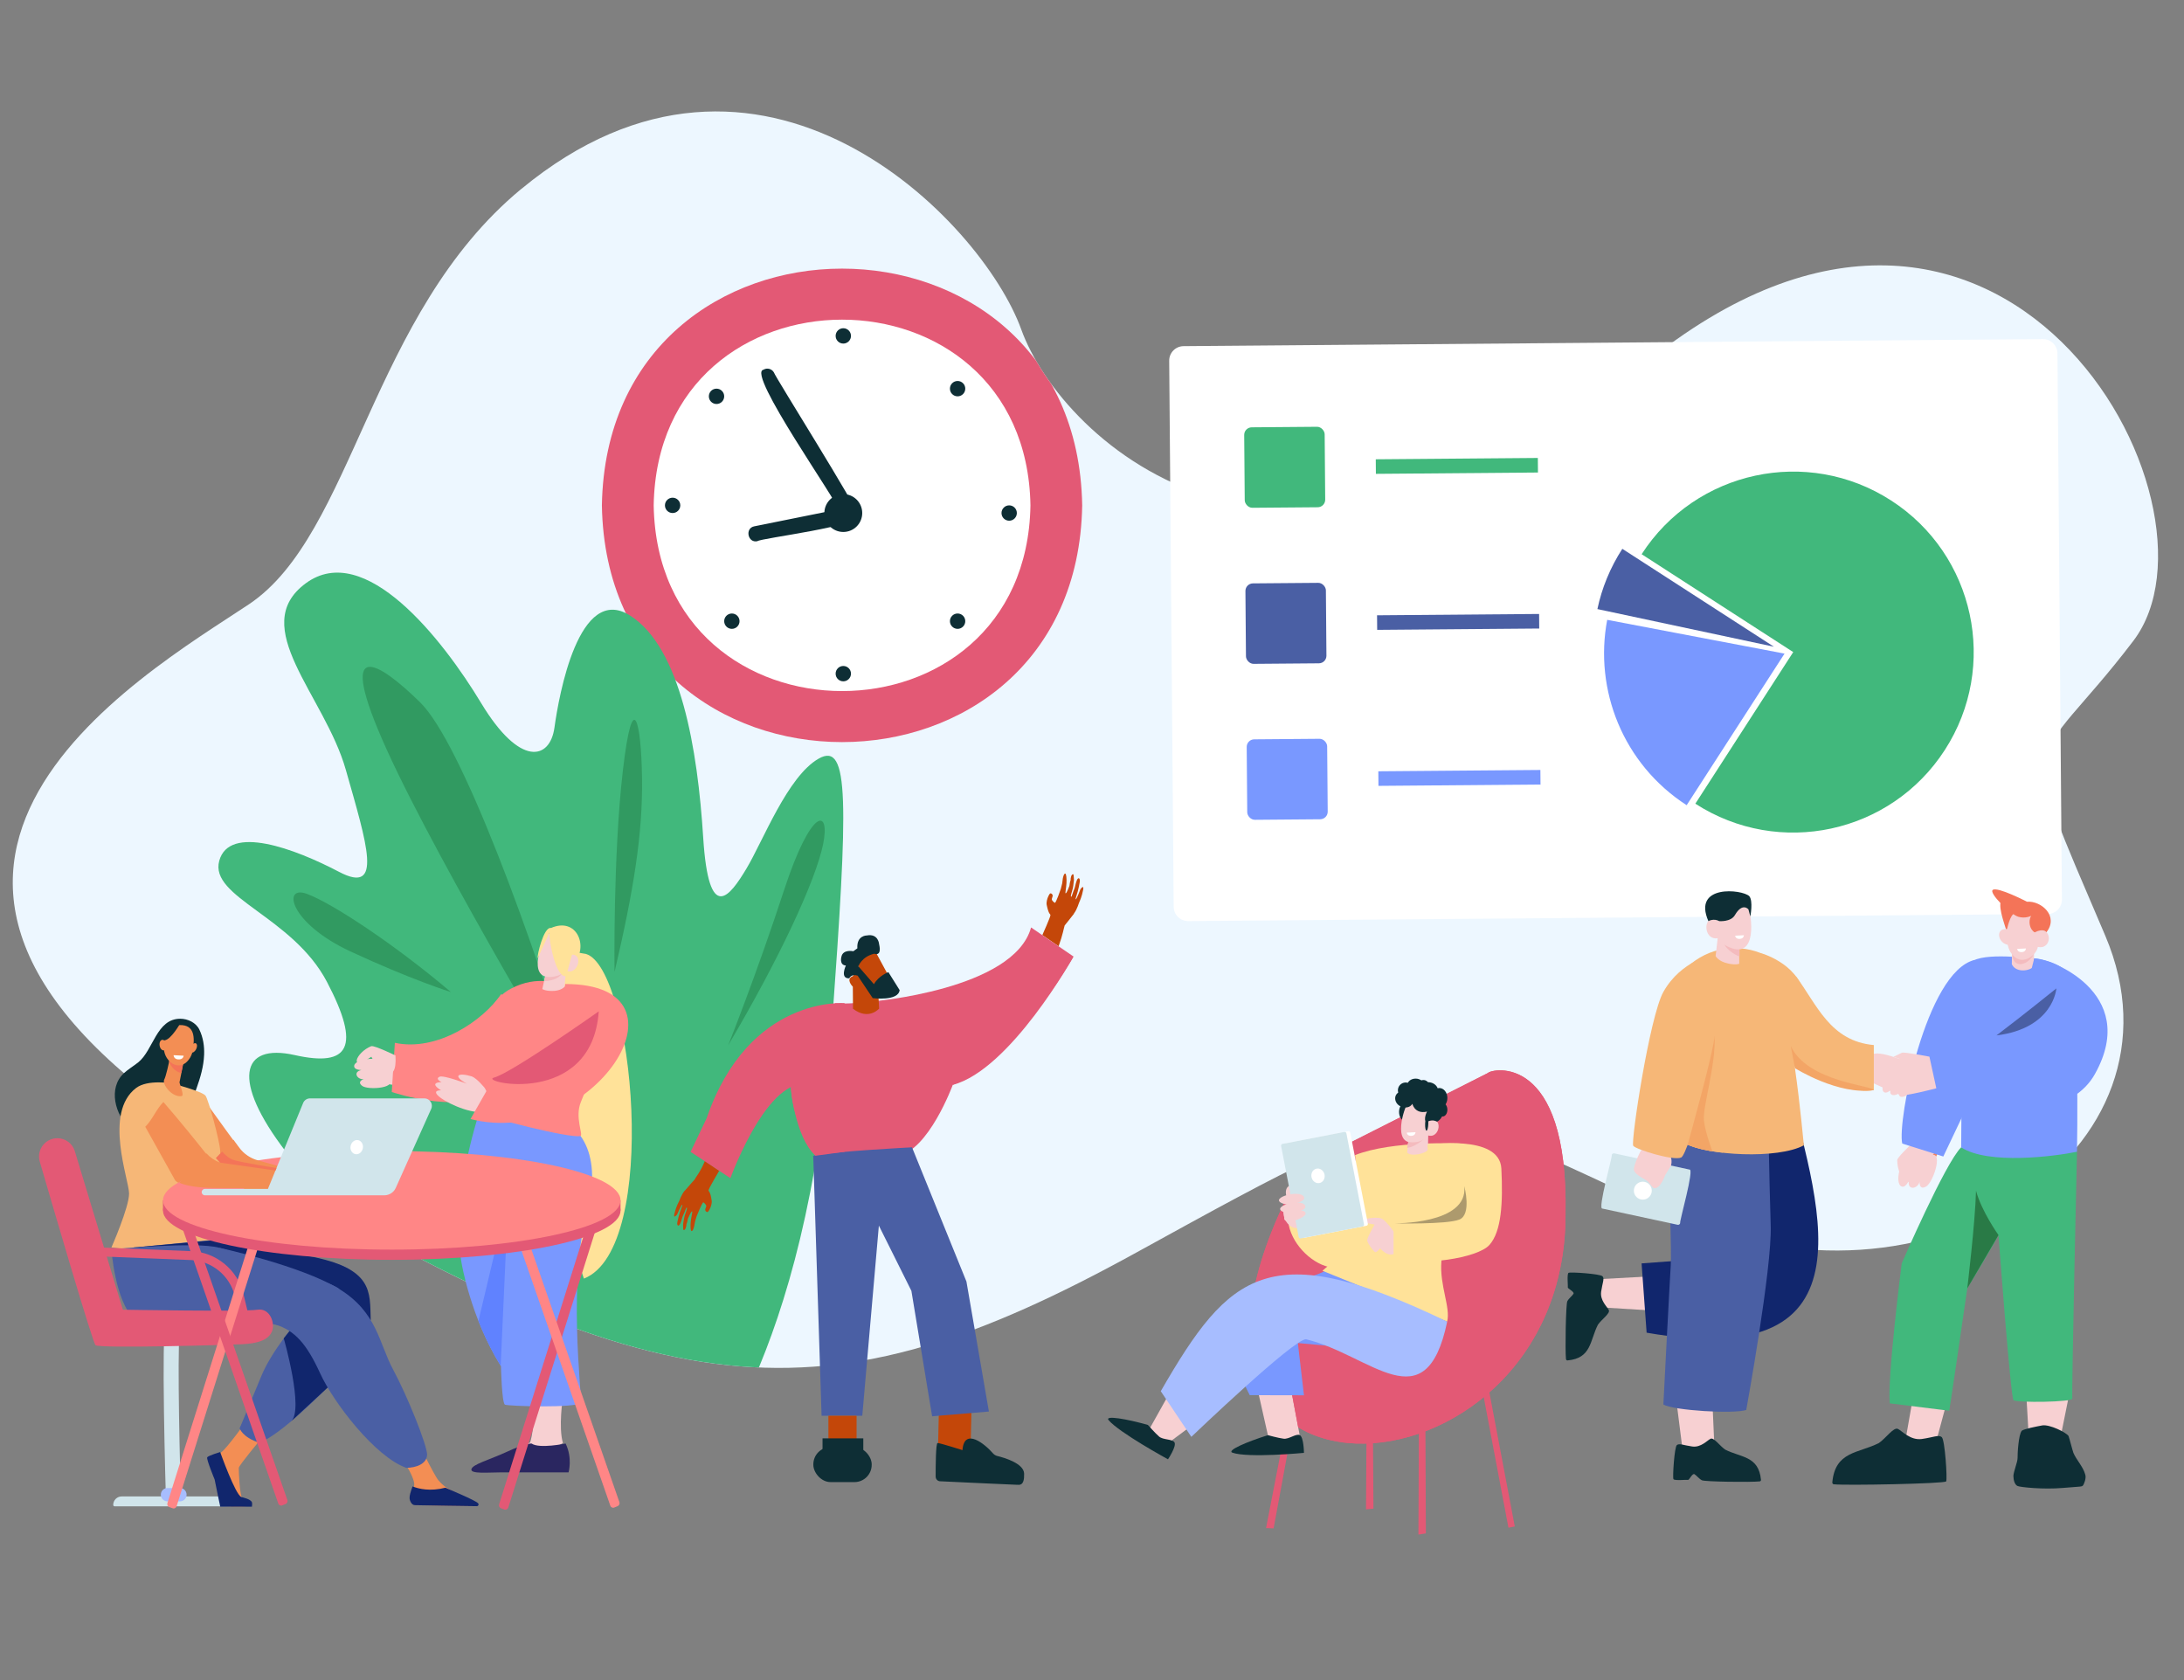 <?xml version="1.0" encoding="UTF-8"?>
<svg id="APPROUVED" xmlns="http://www.w3.org/2000/svg" xmlns:xlink="http://www.w3.org/1999/xlink" viewBox="0 0 390 300">
  <rect x="0" y="0" width="390" height="300" fill="#808080" stroke="none"/>
  <defs>
    <style>
      .cls-1 {
        fill: none;
      }

      .cls-2 {
        clip-path: url(#clippath);
      }

      .cls-3 {
        fill: #f4bbbe;
      }

      .cls-4 {
        fill: #f3a566;
      }

      .cls-5 {
        fill: #f47458;
      }

      .cls-6 {
        fill: #f7d0d2;
      }

      .cls-7 {
        fill: #f28262;
      }

      .cls-8 {
        fill: #f6b777;
      }

      .cls-9 {
        fill: #ffe299;
      }

      .cls-10 {
        fill: #fff;
      }

      .cls-11 {
        fill: #f38e54;
      }

      .cls-12 {
        fill: #ff9a83;
      }

      .cls-13 {
        fill: #edf7ff;
      }

      .cls-14 {
        fill: #ff8686;
      }

      .cls-15 {
        fill: #c44709;
      }

      .cls-16 {
        fill: #319a61;
      }

      .cls-17 {
        fill: #a7bdff;
      }

      .cls-18 {
        fill: #ad9a6d;
      }

      .cls-19 {
        fill: #d1e5eb;
      }

      .cls-20 {
        fill: #e35975;
      }

      .cls-21 {
        fill: #11266d;
      }

      .cls-22 {
        fill: #41b87c;
      }

      .cls-23 {
        fill: #0e2e35;
      }

      .cls-24 {
        fill: #2a2660;
      }

      .cls-25 {
        fill: #297a46;
      }

      .cls-26 {
        fill: #4a5fa4;
      }

      .cls-27 {
        fill: #7998ff;
      }

      .cls-28 {
        fill: #6082ff;
      }

      .cls-29 {
        clip-path: url(#clippath-1);
      }

      .cls-30 {
        clip-path: url(#clippath-2);
      }

      .cls-31 {
        clip-path: url(#clippath-5);
      }
    </style>
    <clipPath id="clippath">
      <path class="cls-13" d="m93.07,33.75c-26.99,22.31-29.91,61.64-48.6,74.14-18.69,12.5-82.29,48.34-4.33,96.71,77.96,48.37,107.09,49.7,162.74,19.08,55.66-30.62,49.86-27.57,95.66-6.86,45.8,20.7,93.67-11.51,77.4-49.74-16.28-38.23-13.58-28.22,5.01-52.64,18.59-24.41-23.54-101.5-87.52-49.29-63.98,52.21-104.02,13.23-111.05-6.29-7.02-19.53-46.65-60.36-89.31-25.1Z"/>
    </clipPath>
    <clipPath id="clippath-1">
      <path class="cls-8" d="m314.38,170.17s6.53,1.77,7.74,7.2-2.65,6.17-1.52,13.93c.77,5.27,1.52,13.21,1.52,13.21-4.64,2.52-17.22,1.84-21.3-.37,0,0-4.46-26.23-.47-30.55,3.98-4.32,9.38-5.22,14.03-3.42Z"/>
    </clipPath>
    <clipPath id="clippath-2">
      <path class="cls-1" d="m221.17,189.13v70.65h60.41v-70.65h-60.41Zm3.6,59.74l.15-1.02h5.58l1.56,8.3c-3.14-1.7-5.59-4.14-7.29-7.27Z"/>
    </clipPath>
    <clipPath id="clippath-5">
      <path class="cls-27" d="m105.14,215.47c-3.95,12.43-1.17,33.99-1.41,35-.71,1-12.99.63-13.56.35-.57-.29-.71-6.86-.71-6.86-5.49-8.82-7.04-18.46-7.04-18.46,0,0-2.14-10.04,3.18-26.92,0,0,24.19-5.43,19.55,16.89Z"/>
    </clipPath>
  </defs>
  <g>
    <g>
      <path class="cls-13" d="m93.07,33.75c-26.99,22.31-29.91,61.64-48.6,74.14-18.69,12.5-82.29,48.34-4.33,96.71,77.96,48.37,107.09,49.7,162.74,19.08,55.66-30.62,49.86-27.57,95.66-6.86,45.8,20.7,93.67-11.51,77.4-49.74-16.28-38.23-13.58-28.22,5.01-52.64,18.59-24.41-23.54-101.5-87.52-49.29-63.98,52.21-104.02,13.23-111.05-6.29-7.02-19.53-46.65-60.36-89.31-25.1Z"/>
      <g class="cls-2">
        <path class="cls-20" d="m107.48,90.24c.96,56.37,84.81,56.36,85.77,0-.96-56.37-84.81-56.36-85.77,0Z"/>
        <path class="cls-10" d="m116.73,90.24c.76,44.22,66.53,44.21,67.28,0-.76-44.22-66.53-44.21-67.28,0Z"/>
        <path class="cls-23" d="m153.2,91.96c.98,1.97-17.3,4.11-17.96,4.68-1.71.37-2.27-2.33-.54-2.66,0,0,14.99-3.02,14.99-3.02.14-1.06-16.47-24.41-13.36-24.94.64-.39,1.48-.18,1.86.47.21.78,15.22,24.59,15,25.48Z"/>
        <circle class="cls-23" cx="150.59" cy="59.98" r="1.37"/>
        <circle class="cls-23" cx="171" cy="69.4" r="1.37"/>
        <circle class="cls-23" cx="130.69" cy="110.92" r="1.37"/>
        <circle class="cls-23" cx="127.95" cy="70.77" r="1.37"/>
        <circle class="cls-23" cx="171" cy="110.92" r="1.37"/>
        <circle class="cls-23" cx="180.21" cy="91.61" r="1.37"/>
        <circle class="cls-23" cx="120.11" cy="90.24" r="1.37"/>
        <circle class="cls-23" cx="150.59" cy="120.29" r="1.37"/>
        <circle class="cls-23" cx="150.59" cy="91.61" r="3.38"/>
        <path class="cls-22" d="m148.56,183.04c2.89-39.93,3.17-50.74-2.38-47.57-5.55,3.17-9.91,14.67-12.88,19.62s-6.74,10.11-7.73-5.55c-.99-15.66-3.96-33.9-13.08-39.64-9.12-5.75-12.69,14.27-13.48,20.02-.79,5.75-6.14,7.14-13.08-4.36-6.94-11.5-20.81-29.14-31.32-21.41-10.51,7.73,3.37,20.02,7.14,33.3,3.77,13.28,6.74,22.4-1.19,18.24s-19.62-8.52-21.41-1.98,13.08,9.91,19.23,21.61c6.14,11.69,3.96,15.26-5.75,13.08-9.71-2.18-11.3,4.56-1.59,17.24,9.71,12.69,72.94,58.61,72.94,58.61,0,0,20.22-20.94,24.58-81.2Z"/>
        <g>
          <path class="cls-16" d="m104.31,197.66c-9.37-31.07-22-65.11-29.29-72.25-7.28-7.14-15.46-12.49-5.95,8.47,9.51,20.96,35.23,63.78,35.23,63.78Z"/>
          <path class="cls-16" d="m109.74,173.55c3.42-14.57,5.05-24.68,4.91-34.64s-1.64-16.65-3.42-1.34c-1.78,15.31-1.49,35.98-1.49,35.98Z"/>
          <path class="cls-16" d="m130.03,186.66c9.22-15.61,15.61-29.41,16.95-35.89,1.34-6.48-2.08-6.78-6.99,8.24s-9.96,27.65-9.96,27.65Z"/>
          <path class="cls-16" d="m80.52,177.15c-9.96-8.47-21.26-15.91-25.72-17.54-4.46-1.64-3.12,5.2,7.73,10.26,10.85,5.05,17.99,7.28,17.99,7.28Z"/>
        </g>
      </g>
    </g>
    <path class="cls-10" d="m211.76,61.19h153.46c1.43,0,2.58,1.16,2.58,2.58v97.51c0,1.43-1.16,2.58-2.58,2.58h-153.46c-1.43,0-2.58-1.16-2.58-2.58V63.77c0-1.43,1.16-2.58,2.58-2.58Z" transform="translate(-.91 2.36) rotate(-.47)"/>
    <g>
      <path class="cls-22" d="m293.15,98.96c9.65-14.95,29.6-19.25,44.55-9.59,14.95,9.65,19.25,29.6,9.59,44.55-9.65,14.95-29.6,19.25-44.55,9.59l17.48-27.07-27.07-17.48Z"/>
      <path class="cls-26" d="m316.77,115.48l-27.07-17.48c-2.19,3.39-3.66,7.03-4.45,10.76l31.52,6.72Z"/>
      <path class="cls-27" d="m318.67,116.71l-17.48,27.07c-11.35-7.33-16.56-20.59-14.19-33.1l31.66,6.03Z"/>
    </g>
    <g>
      <rect class="cls-22" x="222.22" y="76.27" width="14.37" height="14.37" rx="1.35" ry="1.35" transform="translate(-.67 1.87) rotate(-.47)"/>
      <rect class="cls-26" x="222.44" y="104.13" width="14.37" height="14.37" rx="1.35" ry="1.35" transform="translate(-.9 1.88) rotate(-.47)"/>
      <rect class="cls-27" x="222.67" y="131.98" width="14.37" height="14.37" rx="1.35" ry="1.35" transform="translate(-1.13 1.88) rotate(-.47)"/>
      <rect class="cls-22" x="245.68" y="81.91" width="28.94" height="2.6" transform="translate(-.67 2.12) rotate(-.47)"/>
      <rect class="cls-26" x="245.91" y="109.76" width="28.94" height="2.6" transform="translate(-.9 2.13) rotate(-.47)"/>
      <rect class="cls-27" x="246.13" y="137.62" width="28.94" height="2.6" transform="translate(-1.12 2.13) rotate(-.47)"/>
    </g>
    <polygon class="cls-6" points="205.11 255.43 209.35 247.84 213.58 253.98 208.15 258.02 205.11 255.43"/>
    <path class="cls-23" d="m204.98,254.44s1.27,1.44,1.99,2.07c.72.63,2.35.42,2.75,1.03.44.67-1.15,3.04-1.15,3.04,0,0-8.74-4.77-10.61-7-.74-.89,3.21-.22,7.01.86Z"/>
    <path class="cls-6" d="m100.5,249.63s-.8,5.24.02,8.03c0,0-2.13,1.56-4.79,1-2.66-.56-1.07-1.07-1.07-1.07,0,0,1.03-2.95.44-7.73l5.4-.23Z"/>
    <path class="cls-24" d="m101.01,257.76s-4.71.98-6.09,0c0,0-1.11-.05-4.34,1.45-3.23,1.49-6.19,2.25-6.4,3.14s3.07.56,5.34.56,12.01,0,12.01,0c0,0,.74-2.53-.53-5.15Z"/>
    <polygon class="cls-20" points="227.43 272.91 226.08 272.86 230.24 251.43 231.36 251.64 227.43 272.91"/>
    <path class="cls-15" d="m191.79,163.15c-.63.82-1.67,2.1-1.67,2.1-.14.41-.32,1.61-1.08,3.72l-2.91-2s1.5-3.32,1.45-3.58c-.04-.22-.32-.09-.67-1.81-.1-.5.15-1.2.15-1.2,0,0,.31-.86.53-.86.22,0,.38.22.39.4,0,.17-.16.5-.16.68,0,.17.36.54.55.61.19.07,1.06-2.49,1.06-2.49,0,0,.2-.74.25-1,.04-.21.11-.86.11-.86,0,0,.16-.92.44-.87.17.03.26.87.21,1.71-.05.9-.25,1.78-.16,1.81.2.06.69-1.34.69-1.34,0,0,.08-.7.21-.99-.02-.44.15-1.15.49-1.07.06.02.11,1.04.11,1.04,0,0-.1.67-.12.99-.05.56-.36,1.35-.42,1.73-.05.32.07.23.09.25.02.02.15-.39.34-.95.1-.28.26-.58.32-.92.06-.32.19-.74.28-1,.26-.72.66-.46.54.25-.05.27-.1.56-.16.86-.22,1.15-.67,2.16-.56,2.22.14.08.85-1.81.85-1.81,0,0,.67-.92.48.12-.22,1.21-.64,2.09-.66,2.13-.14.26-.37,1.3-1,2.12Z"/>
    <path class="cls-15" d="m122.29,212.61c.67-.79,1.78-2.02,1.78-2.02.16-.41.95-1.22,1.81-3.29l2.55,1.75s-1.94,3.26-1.91,3.52c.03.22.32.11.57,1.84.07.5-.21,1.19-.21,1.19,0,0-.35.84-.58.83-.22-.02-.37-.24-.37-.42,0-.17.19-.49.19-.67,0-.17-.34-.56-.52-.64-.18-.08-1.18,2.43-1.18,2.43,0,0-.24.73-.3.98-.05.21-.16.86-.16.86,0,0-.2.91-.48.85-.17-.04-.22-.89-.13-1.71.1-.89.34-1.77.25-1.8-.2-.07-.76,1.3-.76,1.3,0,0-.12.7-.26.98,0,.44-.21,1.15-.54,1.04-.06-.02-.06-1.05-.06-1.05,0,0,.13-.66.17-.98.07-.56.43-1.33.51-1.71.07-.31-.06-.23-.08-.26-.02-.02-.17.38-.39.93-.11.28-.29.57-.37.9-.07.31-.23.73-.33.98-.29.71-.69.42-.52-.28.06-.27.13-.56.2-.85.28-1.14.78-2.12.67-2.19-.14-.08-.94,1.76-.94,1.76,0,0-.72.88-.47-.15.28-1.2.74-2.06.77-2.09.15-.25.43-1.28,1.1-2.07Z"/>
    <g>
      <g>
        <g>
          <rect class="cls-15" x="166.17" y="251.86" width="8.67" height="5.82" transform="translate(-88.1 419.39) rotate(-88.69)"/>
          <path class="cls-23" d="m167.85,264.5c-.43-.02-.77-.39-.77-.85,0-1.8.02-5.98.35-5.98.43,0,4.44,1.27,4.44,1.27.31-4.12,4.02-1.09,5.46.59.21.23.47.39.77.46,1.26.31,4.73,1.32,4.78,3.15.07,2.24-.85,1.99-1.27,1.99-.36,0-10.8-.49-13.75-.63Z"/>
          <path class="cls-20" d="m149.18,179.14s2.02.23,6.38-.29c0,0,25.5-2.08,28.56-13.24l7.58,5.19s-10.03,17.78-21.56,22.92c0,0-4.37,11.88-9.9,12.66,0,0-8.64,2.08-14.62,0,0,0-11.99-16.17,3.56-27.24Z"/>
          <path class="cls-20" d="m150.85,179.13s-17.1-1.45-24.67,20.56l-2.86,5.99,7.11,4.7s7.39-20.42,15.18-16.27l5.23-14.98Z"/>
          <path class="cls-26" d="m145.22,206.38l1.49,46.42h7.27l2.96-33.95,5.81,11.65,3.7,22.4,10.14-.85-4.01-23.21-9.72-23.97s-14.39.73-17.65,1.51Z"/>
          <rect class="cls-15" x="147.93" y="252.8" width="5.03" height="5.03"/>
          <rect class="cls-23" x="145.24" y="258.4" width="10.42" height="6.25" rx="3.08" ry="3.08"/>
          <g>
            <path class="cls-15" d="m152.32,180.13l-.03-3.94s-1.36-1.34-.02-1.87c0,0,1.23-1.46,1.02-1.77-.21-.31.6-2.39,2.99-2.72l3.69,6.82-3.1,1.37.12,2.07s-1.85,2.19-4.67.04Z"/>
            <path class="cls-23" d="m153.15,174.21l2.69,4.02s4.57.6,4.81-1.43l-2.01-3.21s-1.71.62-2.58,2.15l-2.78-3.19s.62-1.76,2.85-2.25c0,0,1.39.61.85-1.72,0,0-.12-1.92-2.19-1.54,0,0-1.84-.03-1.69,2.3l-.72.52s-1.82-.4-2.12.95c0,0-.45,1.51.79,1.6,0,0-1.12,2.37.61,2.28,0,0,.33-.83,1.48-.48Z"/>
          </g>
          <path class="cls-20" d="m141.21,194.12s.68,8.8,4.41,12.25l5.23-.7-9.64-11.55Z"/>
          <path class="cls-20" d="m170.14,193.71s1.82-3.19,0-5.96l21.56-16.95s-11.26,20.22-21.56,22.92Z"/>
        </g>
        <rect class="cls-23" x="146.88" y="256.84" width="7.28" height="2.37"/>
      </g>
      <g>
        <path class="cls-6" d="m339.23,189.09c-4.37-1.51-7.12-2.02-5.21,4.1l3.79,1.74,1.79-2.27-.37-3.56Z"/>
        <path class="cls-7" d="m345.95,206.06c-.97,2.37-3.24,5.93-5.02.87l2.58-1.87,2.44,1Z"/>
        <path class="cls-6" d="m342.46,203.26s-3.48,3.09-3.67,3.86c-.03,3.53,3.28,6.43,2.03.83,3.16-.32,7.8-2.63,1.64-4.69Z"/>
        <path class="cls-27" d="m352.57,171.42c-8.66,2.15-13.82,28.92-12.88,32.78l7.33,2.31,6.51-13.72-.96-21.37Z"/>
        <path class="cls-8" d="m334.61,186.61c-7.83-.72-10.12-7.18-13.92-12.3l-2.81,14.66c3.96,2.42,12.46,6.53,16.73,5.68v-8.04Z"/>
        <polygon class="cls-6" points="347.75 249.97 345.44 258.54 340.25 257.24 341.6 249.53 347.75 249.97"/>
        <polygon class="cls-6" points="369.3 249.97 368.02 256.32 362.26 256.32 361.87 249.53 369.3 249.97"/>
        <path class="cls-23" d="m359.54,263.58c0,.73.24,1.56.75,1.77.5.21,4.55.65,8.1.34,3.39-.3,3.35-.17,3.6-.48.12-.16.63-1.26.36-1.96-.4-1.4-1.56-2.55-2.1-3.82-.24-.72-.62-2.28-.87-3.02-.47-.66-3.31-2.06-4.65-1.89-1.08.2-3.32.64-3.7.96-.59.74-.76,4.06-.75,4.88,0,.74-.68,2.26-.75,3.22Z"/>
        <path class="cls-22" d="m350.21,204.87c-2.85,2.8-10.62,20.73-10.62,20.73,0,0-2.61,20.53-2.13,24.99l10.62,1.32c.23-1.18,3.22-21.86,3.22-21.86,0,0,5.17-8.53,5.57-9.51,0,0,2.16,28.99,2.68,29.48.52.49,10.67.37,10.51-.3-.16-.67.83-44.08.83-44.08l-20.68-.78Z"/>
        <path class="cls-27" d="m362.04,171.07s4.54-.02,7,2.43c2.45,2.44,1.85,32.16,1.85,32.16-3.96.82-15.83,2.37-20.68-.78,0,0,.09-30.29,1.37-32.64,1.28-2.35,10.46-1.16,10.46-1.16Z"/>
        <path class="cls-6" d="m363.22,170.32l-.02,2.27c-1.11.99-3.34.98-3.95-.43,0,0,.06-2.66.06-2.66l3.91.82Z"/>
        <path class="cls-3" d="m363.22,170.26c-.85,2.05-4.11,3.21-3.91-.57l3.91.57Z"/>
        <path class="cls-6" d="m358.63,164.33s-.81,3.87.42,5.74c1.85,2.85,4.66.42,4.85-.99,2.53.58,2.69-3.55.05-2.93l.22-1.24s-4.06-4.67-5.54-.58Z"/>
        <path class="cls-6" d="m359.25,166.15c-3.31-1.26-2.67,2.74-.24,2.58l.24-2.58Z"/>
        <path class="cls-5" d="m363.34,166.49c-.93-.55-1.18-2-.65-2.95,0,0-1.02.54-2.28.16-1.43-.43-5.33-4.26-4.55-4.8.87-.6,6.09,2.11,6.09,2.11,2.61-.18,5.74,2.61,3.48,5.46,0,0-.49-.81-2.1.02Z"/>
        <path class="cls-5" d="m357.57,160.54c-1,.77.27,4.13.63,5.36h.21s.51-2.57,1.34-2.8c.83-.24-2.19-2.55-2.19-2.55Z"/>
        <polygon class="cls-6" points="295.12 227.89 285.06 228.44 285.95 233.45 295.12 234.02 295.12 227.89"/>
        <path class="cls-21" d="m318.7,191.29c5.75,22.94,17.53,54.01-24.66,46.68l-.9-12.37,15.2-1.15,6.17-31.75,4.19-1.41Z"/>
        <polygon class="cls-6" points="299.31 249.77 300.57 259.78 306.17 258.99 305.69 248.1 299.31 249.77"/>
        <path class="cls-26" d="m299.82,193.96s-2.19,7.86-1.93,13.03c.25,5.17.61,16.88.46,18.94-.15,2.06-1.32,24.87-1.32,24.87,1.89,1.07,12.55,1.71,14.8.97,0,0,4.63-25.38,4.37-32.96-.26-7.58-.55-24.55-.55-24.55l-15.83-.3Z"/>
        <path class="cls-23" d="m314.25,264.52c.13-.02.23-.15.21-.28-.41-4.27-3.54-3.95-6.39-5.39-.96-.66-2.03-2.22-2.61-1.94-.59.28-1.71,1.61-3.29,1.38-1.58-.22-2.31-.62-2.74-.24-.43.38-.78,5.75-.6,6.07.18.32,2.42.07,2.61.13.19.06.77-1.21,1.13-1.02.36.2.8.81,1.33,1.09.5.27,8.76.38,10.36.2Z"/>
        <path class="cls-23" d="m327.47,265.05c-.17-.02-.29-.19-.27-.37.53-5.55,4.6-5.14,8.31-7,1.25-.86,2.63-2.89,3.4-2.53.76.37,2.22,2.09,4.28,1.8,2.06-.29,3-.81,3.56-.32.56.49,1.01,7.47.78,7.89s-17.98.76-20.06.52Z"/>
        <path class="cls-23" d="m279.65,242.71c.01.13.14.23.28.21,4.27-.39,3.96-3.52,5.41-6.37.66-.96,2.23-2.02,1.95-2.61-.28-.59-1.6-1.72-1.37-3.3s.63-2.3.25-2.74c-.37-.44-5.74-.8-6.07-.62-.32.18-.08,2.42-.13,2.61-.06.19,1.21.77,1.01,1.13-.2.36-.81.79-1.1,1.33-.27.5-.41,8.76-.24,10.36Z"/>
        <g>
          <path class="cls-8" d="m314.38,170.17s6.53,1.77,7.74,7.2-2.65,6.17-1.52,13.93c.77,5.27,1.52,13.21,1.52,13.21-4.64,2.52-17.22,1.84-21.3-.37,0,0-4.46-26.23-.47-30.55,3.98-4.32,9.38-5.22,14.03-3.42Z"/>
          <g class="cls-29">
            <path class="cls-8" d="m308.07,209.33s-3.39.37-8.1-1.83l5.8-17.76"/>
          </g>
        </g>
        <path class="cls-6" d="m306.73,167.52l-.37,3.19s.47.99,2.32,1.36c1.38.28,1.9.02,1.9.02,0-.81,0-2.43-.01-3.24-.38-.13-3.55-1.23-3.84-1.33Z"/>
        <path class="cls-3" d="m307.54,167.52c.09,1.73,2.31,3.06,3.09,3.26v-1.94l-3.09-1.31Z"/>
        <path class="cls-6" d="m312.13,161.66c.63,1.54,1.95,10.18-3.78,7.28-1.16-.59-1.62-1.41-1.62-1.41-2.8.46-2.68-4.93.28-3.04l-.45-1.23s3.32-5.52,5.57-1.59Z"/>
        <path class="cls-12" d="m299.97,212.26s-.33,1.01-1.08.92c-.75-.08-.51-2.49-.51-2.49l1.59,1.57Z"/>
        <path class="cls-23" d="m307.01,164.48s2.07.18,2.79-1.07c1.36-2.34,2.42-1.03,2.42-1.03l.34,1.27s.54-2.78-.19-3.63c-1.27-1.22-10.2-2.16-7.3,4.46,0,0,.93-.55,1.94,0Z"/>
        <path class="cls-19" d="m286.15,215.81l13.42,2.89c.21.05.42-.09.46-.3-.17-.26,2.59-9.75,1.66-9.56,0,0-13.42-2.89-13.42-2.89-.21-.05-.42.09-.46.3.17.26-2.59,9.75-1.66,9.56Z"/>
        <path class="cls-6" d="m297.61,205.29s1.22,1.18.79,2.84l-1.06,1.73s-.8,2.33-1.86,2.31c-.51,0-.84-1.04-1.56-1.45-.72-.41-1.99-1.1-2.15-1.78-.16-.69,1.39-4.28,2.15-4.6.76-.31,3.69.94,3.69.94Z"/>
        <path class="cls-8" d="m306.01,170.42s-5.81,1.04-8.98,6.7c-2.46,4.39-5.85,26.83-5.38,27.48.46.64,7.19,2.73,8.56,2.09,1.37-.64,6.42-20.31,6.42-20.31l-.61-15.95Z"/>
        <path class="cls-6" d="m344.54,188.68s-4.53-.88-4.91-.7l-1.52.73,1.12.38s-2.9,1.18-2.63,1.66c.27.47,1.38.95,1.38.95,0,0,.34,3.59,1.27,3.85.93.26,6.52-1.22,6.52-1.22l-1.23-5.64Z"/>
        <path class="cls-27" d="m363.25,171.15c2.34-.22,19.05,5.91,10.85,20.62-3.68,6.6-13.63,8.4-26.33,4.35l-.44-9.06,12.84-3.76,3.08-12.15Z"/>
        <path class="cls-6" d="m340.77,206.05c-1.2.92-2.38,4.51-1.45,5.65.88.78,1.55-.92,1.55-.92-.35,1.93,1.66,1.49,1.91.23,0,0-.13,1.56,1.11.89,1.35-.59,3.53-7.32.36-5.33-.3-1.43-1.6-1.62-1.95-.1,0,0-.5-1.09-1.54-.42Z"/>
        <path class="cls-6" d="m338.42,191.33c-1.05.35-2.71,2.6-2.14,3.54.57.68,1.4-.34,1.4-.34-.62,1.34,1.17,1.21,1.49.5,0,0-.37,1.03.73.8,1.34-.25,3.99-4.3,1.21-3.52,0-1.07-1.05-1.34-1.54-.42,0,0-.21-.82-1.16-.56Z"/>
        <circle class="cls-10" cx="293.36" cy="212.61" r="1.6"/>
        <path class="cls-26" d="m356.51,184.89c10.23-1.27,10.7-8.4,10.7-8.4,0,0-5.8,4.69-10.7,8.4Z"/>
      </g>
      <g>
        <g>
          <path class="cls-20" d="m265.7,191.6c.65-.79,14.38-3.75,13.86,25.12.15,54.26-84.18,58-46.86-8.44l33-16.68Z"/>
          <polygon class="cls-6" points="224.51 247.84 226.41 256.27 229.51 258.02 232.08 256.25 230.5 247.84 224.51 247.84"/>
          <g class="cls-30">
            <path class="cls-20" d="m265.7,191.6c.65-.79,14.38-3.75,13.86,25.12.15,54.26-84.18,58-46.86-8.44l33-16.68Z"/>
          </g>
        </g>
        <path class="cls-20" d="m267.22,195.3s8.83,40.95-5.9,49.91c0,0-24.19,7.95-27.95,2.87,0,0,15.1-53.33,33.85-52.79Z"/>
        <ellipse class="cls-23" cx="250.91" cy="198.55" rx="1.08" ry="1.6"/>
        <path class="cls-6" d="m230.6,211.62s-1.32.1-.9,1.96c.42,1.86,1.62-.45,1.62-.45l-.72-1.5Z"/>
        <path class="cls-9" d="m238.94,213.95l-8.91,2.72c-.83,7.48,12.19,15.84,14.04,3.29l-5.13-6.01Z"/>
        <path class="cls-6" d="m233.12,216.82c-.02,4.23-4.31,2.48-3.93-.9l3.93.9Z"/>
        <path class="cls-27" d="m237.16,226.38c-1.8,3.17-24.8,1.96-13.99,22.75l9.68.02-1.09-9.33,20.01,1.8-8.28-11.72-6.33-3.53Z"/>
        <path class="cls-9" d="m258.42,235.99c.65-2.49-1.37-6.44-1.03-10.72.77-9.69,3.36-21.08,3.36-21.08,0,0-12.06-.59-18.77,2.07l1.23,14.51-7.06,6.14,22.28,9.08Z"/>
        <path class="cls-6" d="m249.84,221.33s-2.13-3.37-3.16-3.75c-1.03-.38-3.53.12-3.53.42,0,.3,2.31.66,2.31.66,0,0-1.3,2.27-1.32,2.78-.02.51,1.15,2,1.41,2.14.26.15.9-.68.9-.68,1.33,1.51,2.67,1.5,3.88-.13l-.5-1.45Z"/>
        <path class="cls-6" d="m255.05,202.5l-.07,2.79c-.22.63-2.95,1.34-3.7.53.03-.66.19-1.99.3-2.65.34-.07,3.21-.62,3.46-.67Z"/>
        <path class="cls-6" d="m251.22,197.27c-.7,1.2-2.8,8.17,2.26,6.45,1.02-.35,1.5-.98,1.5-.98,2.26.71,2.79-3.75.12-2.54l.52-.96s-2.09-4.94-4.41-1.96Z"/>
        <path class="cls-23" d="m255.11,200.2c-1.17.39-.41-1.55-.29-1.71-1.2.3-2.24-.14-2.62-1.39,0,0-.47.98-1.88.54-1.41-.43-1.67-2.35-.17-2.74,1.51-.39,2.33.28,2.33.28,0,0,.19-1.39,2.05-.7,1.69.63,1.98,2.75,1.98,2.75,1.91.35,1.26,2.48.11,3.06,0,0-.73-.43-1.5-.09Z"/>
        <path class="cls-10" d="m244.02,218.87l-11.06,2.14c-.16.03-.32-.08-.36-.26l-3.14-16.25c-.03-.17.07-.34.24-.37l11.06-2.14c.16-.03.32.08.36.26l3.14,16.25c.03.17-.07.34-.24.37Z"/>
        <path class="cls-19" d="m243.33,219l-11.06,2.14c-.16.03-.32-.08-.36-.26l-3.14-16.25c-.03-.17.07-.34.24-.37l11.06-2.14c.16-.03.32.08.36.26l3.14,16.25c.03.17-.07.34-.24.37Z"/>
        <path class="cls-6" d="m229.83,215.12c-4.35-.93,2.45-2.96,3.04-1.34.36,1.01-3.04,1.34-3.04,1.34Z"/>
        <path class="cls-6" d="m230.04,216.67c-4.35-.93,2.45-2.96,3.04-1.34.36,1.01-3.04,1.34-3.04,1.34Z"/>
        <path class="cls-6" d="m231.12,217.97c-.53.19-2.04.31-1.76-.6.37-.84,3.27-1.71,3.74-.88.35.62-1.18,1.22-1.98,1.49Z"/>
        <path class="cls-9" d="m254.87,204.45s12.91-2.05,13.23,4.21c.31,6.25,0,11.23-2.12,13.63s-12.22,3.86-17.13,2.4v-6.25l8.14.23-2.12-14.22Z"/>
        <path class="cls-3" d="m251.48,203.91s1.87.35,2.81-.58c0,0-1.35,1.4-3.01,1.64l.19-1.06Z"/>
        <ellipse class="cls-23" cx="252.54" cy="194.55" rx="1.37" ry="1.25"/>
        <ellipse class="cls-23" cx="257.02" cy="196.07" rx="1.44" ry="1.79"/>
        <ellipse class="cls-23" cx="254.99" cy="194.78" rx="1.82" ry="1.54"/>
        <path class="cls-23" d="m258.46,198.16c0,.66-.37,1.2-.83,1.2s-.83-.54-.83-1.2.37-1.2.83-1.2.83.54.83,1.2Z"/>
        <path class="cls-23" d="m255.06,200.64c-.02.7-.17,1.27-.33,1.26-.16,0-.27-.58-.24-1.28.02-.7.17-1.27.33-1.26s.27.58.24,1.28Z"/>
        <path class="cls-10" d="m236.51,209.68c.17.7-.2,1.4-.84,1.56-.64.16-1.29-.29-1.46-.99-.17-.7.2-1.4.84-1.56.64-.16,1.29.29,1.46.99Z"/>
        <path class="cls-18" d="m261.49,211.85s1.34,4.99-.87,5.91-11.78.69-11.78.69c0,0,13.35.23,12.64-6.59Z"/>
        <circle class="cls-23" cx="251.01" cy="194.68" r="1.39" transform="translate(18.63 411.26) rotate(-80.78)"/>
        <circle class="cls-23" cx="254.18" cy="193.86" r="1.01"/>
        <ellipse class="cls-23" cx="252.79" cy="193.8" rx="1.5" ry="1.2"/>
        <path class="cls-17" d="m258.42,235.99c-31.71-15.29-38.84-8.92-51.14,12.43l5.46,8.15s18.44-17.65,20.49-17.42c11.54,2.76,21.37,15.11,25.2-3.16Z"/>
      </g>
      <g>
        <path class="cls-6" d="m71.07,193.76c-2.22-.01-4.62-.75-1.94-3.38l1.94,1.31v2.06Z"/>
        <path class="cls-6" d="m68.31,189.43c-1.13-.66-4.41-.43-5.02.7-.33.96,1.25.94,1.25.94-1.67.35-.65,1.82.44,1.61,0,0-1.3.41-.35,1.18.92.89,7.04.42,4.4-1.46,1.05-.72.78-1.82-.56-1.6,0,0,.71-.76-.17-1.37Z"/>
        <path class="cls-9" d="m104.6,170.33c8.49,2.41,13.33,52.61-.33,57.98l-8.88-26.29,4.7-32.44,4.5.75Z"/>
        <path class="cls-14" d="m89.52,177.48c-3.26,4.79-11.47,10.36-19.01,8.73l-.55,8.78s14.06,4.84,19.49-1.28c7-7.89.07-16.23.07-16.23Z"/>
        <path class="cls-9" d="m98.36,165.72c4.67-2.07,6.8,3.33,4.12,6.31l-3.68-3.82-.45-2.48Z"/>
        <g>
          <path class="cls-27" d="m105.14,215.47c-3.95,12.43-1.17,33.99-1.41,35-.71,1-12.99.63-13.56.35-.57-.29-.71-6.86-.71-6.86-5.49-8.82-7.04-18.46-7.04-18.46,0,0-2.14-10.04,3.18-26.92,0,0,24.19-5.43,19.55,16.89Z"/>
          <g class="cls-31">
            <polyline class="cls-28" points="89.38 244.44 89.4 244.02 90.79 213.32 85.06 237.47"/>
          </g>
        </g>
        <path class="cls-14" d="m99.88,175.77s6.86,2.51,7.71,6.33c.55,2.46-1.73,9.64-3.84,14.62-1.18,2.77.46,5.93-.1,6.12-1.57.53-16.92-3.32-18.06-4.25-1.14-.92.14-10.42.43-11.74.4-2.04.41-7.76,5.22-10.31,4.81-2.55,8.64-.77,8.64-.77Z"/>
        <path class="cls-6" d="m101.08,173.35l-.28,2.86s-.6.77-2.29.74c-1.26-.02-1.67-.35-1.67-.35.16-.71.47-2.13.63-2.83.36-.04,3.34-.4,3.61-.43Z"/>
        <path class="cls-3" d="m100.56,173.41c-.52,1.52-2.66,1.81-3.4,1.77l.31-1.4,3.09-.37Z"/>
        <path class="cls-6" d="m97.47,167.19c-.84,1.23-3.64,8.53,1.92,7.09,1.13-.3,1.69-.93,1.69-.93,2.38.92,3.28-3.8.33-2.72l.63-.99s-1.85-5.46-4.57-2.45Z"/>
        <path class="cls-9" d="m101.08,174.3c-1.84.37-3.09-6.53-2.97-7.74l-2.09,4.54c-.15-.5,1.09-5.63,2.34-5.39,0,0,3.33,1.09,3.33,1.09l.7,2.78-1.3,4.71Z"/>
        <path class="cls-6" d="m86.57,194.29s-1.33-1.68-2.3-2.08c-2.62-.78-3.43-.07-.9,1.3,0,0-4.19-1.58-4.89-1.24-.85.41.37.95.37.95-2.03.1-.85,1-.1,1.47-5.02.07,13.17,8.96,7.82-.4Z"/>
        <path class="cls-14" d="m100.93,175.71c24.38,0,4.72,29.65-16.91,24.11l4.22-7.41c12.61,2.11,9.85-2.53,12.6-15.69.05-.25.04-.76.1-1.02Z"/>
        <path class="cls-6" d="m70.62,188.47s-3.63-1.77-4.31-1.67c-2.84,1.14-4.08,4.75,0,1.9,1.29,2.44,4.68,5.4,4.31-.23Z"/>
        <path class="cls-20" d="m106.92,180.59s-15.62,11.04-18.69,11.82c-3.07.79,17.49,5.47,18.69-11.82Z"/>
      </g>
      <path class="cls-19" d="m29.62,267.35h2.69c-.36-11.76-.67-29.6-.07-30.6,0,0-.04.06-.18.13l-2.18-.57c-.35.18-.57.28-.64,5.28-.04,2.57-.02,6.12.04,10.55.11,7.54.34,15.13.34,15.2Z"/>
      <path class="cls-19" d="m21.73,267.21h18.16c.84,0,1.51.68,1.51,1.51h0c0,.15-.12.26-.26.26h-20.66c-.15,0-.26-.12-.26-.26h0c0-.84.68-1.51,1.51-1.51Z"/>
      <path class="cls-17" d="m29.91,265.71h2.22c.66,0,1.19.53,1.19,1.19h0c0,.66-.53,1.19-1.19,1.19h-2.22c-.66,0-1.19-.53-1.19-1.19h0c0-.66.53-1.19,1.19-1.19Z"/>
      <path class="cls-23" d="m36.45,188.36c.06-1.54-.16-3.07-.85-4.51-.59-1.24-2.06-1.94-3.41-1.94-4.26,0-4.8,5.62-7.51,7.79-.83.66-1.75,1.2-2.54,1.92-2.89,2.64-1.59,7.53,1.07,9.84,1.84,1.61,4.74,2.52,7.01,1.26,1.19-.66,2.09-1.75,2.73-2.94.91-1.69,1.5-3.65,2.15-5.46.69-1.92,1.27-3.92,1.35-5.98Z"/>
      <path class="cls-11" d="m58.25,210.71l-12.23-3.41c-1.34-.37-2.51-1.18-3.33-2.3-1.24-1.68-3.26-4.46-5.61-7.74-1.27,1.25-1.97,3.18-3.24,4.42l9.46,10.46c.34.38.83.59,1.33.59l13.13.04,4.49.36v-2.87l-4,.45Z"/>
      <path class="cls-8" d="m30.72,193.46s-4.32-.77-6.41.81c-5.86,4.43-1.26,16.39-1.26,18.86,0,2.47-3.15,9.62-3.15,9.62,0,0,16.8,2.37,18.91-1.34,0,0,.6-14.14.51-15.92-.09-1.78-2.07-9.05-2.61-9.83-.55-.78-5.99-2.21-5.99-2.21Z"/>
      <path class="cls-11" d="m30.32,188.93s-.02.09-.04.23c-.13.7-.63,3.01-.96,3.64-.41.77,1.39,3.22,3.13,2.92.52-.09-.44-2.25-.39-2.48.09-.44.21-1.04.33-1.65.07-.35.14-.7.2-1.03.19-.94.34-1.7.34-1.7l-2.6.06Z"/>
      <path class="cls-5" d="m30.28,189.16c.03-.15.04-.23.04-.23l2.6-.06s-.15.77-.34,1.7c-.06.33-.13.68-.2,1.02-.4-.06-.82-.25-1.24-.62-.46-.4-.76-.88-.94-1.39.03-.16.06-.3.08-.41Z"/>
      <path class="cls-11" d="m32.07,183.04s-1.22-.14-1.99.85c-.77.99-1.59,4.05.31,5.72,1.91,1.66,3.79-.22,4.07-2.22.28-2,.39-4.42-2.39-4.35Z"/>
      <path class="cls-11" d="m35.02,187.36c-.23.44-.61.69-.85.55-.24-.14-.26-.61-.03-1.05.23-.44.61-.69.85-.55.24.14.26.61.03,1.05Z"/>
      <path class="cls-23" d="m32.2,182.71s-1.63,2.91-2.8,3.05c-1.17.13-1.32,1.68-1.32,1.68,0,0,.42-3.56,1.58-4.25,1.16-.69,2.55-.48,2.55-.48Z"/>
      <path class="cls-11" d="m29.71,186.49c.1.52-.1.99-.43,1.06-.33.07-.68-.3-.77-.81-.1-.52.1-.99.43-1.06.33-.07.68.3.77.81Z"/>
      <g>
        <path class="cls-11" d="m46.71,256.82s-4.05,4.85-4.07,5.28c-.03.42.16,5.03.64,5.45.48.42,1.9.72,1.44,1.2-.34.36-2.99.28-4.74.19-.51-.03-1.15-4.11-1.36-4.71-.29-.87-1.01-2.83-.74-3.44.13-.3.75-.9,1.63-1.47.92-.6,4.46-5.51,4.46-5.51l2.74,3.02Z"/>
        <path class="cls-21" d="m39.32,259.29s2.72,7.65,3.78,8.02c.28.1,1.64.35,1.89.95.08.18,0,.78,0,.78h-5.66s-.72-3.37-1-4.85c0,0-1.5-3.62-1.33-3.95s2.32-.95,2.32-.95Z"/>
        <path class="cls-11" d="m70.95,259.15s3.31,4.65,3.01,6.13c-.16.79-.85,1.82-.45,2.56.4.74.85.93.85.93l10.31.17c.56,0,.19-.35-.26-.68-.74-.54-1.34-.9-3.71-2.05-.15-.07-.72-.43-.92-.55-.51-.31-1.03-.81-1.47-1.3-.74-.82-4-7.53-4-7.53l-3.37,2.33Z"/>
        <path class="cls-21" d="m79.54,265.65c-2.73.7-4.74.22-5.87-.23-.29.82-.68,1.85-.47,2.45.25.73.61.89.92.9,2.49.07,9.12.15,11.02.18.27,0,.41-.31.24-.51-.47-.56-5.64-2.67-5.84-2.79Z"/>
        <path class="cls-26" d="m42.8,255.04s.44,1.61,3.57,2.61c4.13-1.84,10.55-8.26,14.58-12.42,4.03-4.16,5.65-12.21,3.2-16.65s-5.16.85-8.3,4.19-7.39,8.63-9.14,12.84-3.91,9.44-3.91,9.44Z"/>
        <path class="cls-26" d="m59,230.45s-4.09,4.67-5.14,5.41c-1.04.74-11.06,19.19-11.06,19.19l3.57,2.61s8.95-11.16,13.16-17.14c3.56-5.05,2.25-4.73,4.34-7.8,1.15-1.69.89-3.98-.63-5.35-.19-.17-.39-.35-.62-.53-3.09-2.58-24.31-5.48-24.31-5.48l-13.57,1.33s11.09,7.77,11.5,7.98c.41.21,15.31,2.38,15.62,2.38s7.14-2.59,7.14-2.59Z"/>
        <path class="cls-21" d="m66.2,235.7c-.17-5.04.53-9.24-11.13-11.42s-16.26-2.87-16.26-2.87l-14.95,1.34s10.49,7.24,11.63,6.95,21.22,4.02,21.59,4.43,9.1,1.58,9.1,1.58Z"/>
        <path class="cls-26" d="m19.9,223.07s.6,9.21,4.09,12.47c2.48,2.31,13.91,1.54,22.77.9,5.37-.39,10.33,2.99,11.85,8.16.03.09.05.17.06.23.31,1.24,13.86,17.27,13.86,17.27l3.72-2.38s-14.58-28.34-15.72-29.58-17.38-6.21-21.41-7.34c-4.03-1.14-19.24.28-19.24.28Z"/>
      </g>
      <path class="cls-5" d="m39.34,205.96s3.65,3,12.55,3.59c8.9.59-1.51.92-1.51.92l-11.04-1.3v-3.21Z"/>
      <path class="cls-11" d="m50.35,210.23l-10.21-2.26c-1.4-.31-2.65-1.09-3.54-2.21-1.65-2.08-4.57-5.7-7.42-8.98-1.27,1.25-1.97,3.18-3.24,4.42l5.35,9.59c1.18,1.3,5.64,1.46,7.4,1.47l11.16.04,4.49.36v-2.87l-4,.45Z"/>
      <path class="cls-10" d="m32.8,188.51l-1.8-.09s0,.68.79.75c.96.08,1-.65,1-.65Z"/>
      <path class="cls-20" d="m43.18,236.64l-1.25-5.2c-.87-3.64-4.1-6.29-7.84-6.44l-15.83-.64-.49-1.61,16.38.66c4.45.18,8.28,3.33,9.32,7.65l1.33,5.53c-.45.02-1,.03-1.62.05Z"/>
      <path class="cls-20" d="m21.95,233.87s21.75.37,24.01,0c2.27-.37,3.25,2.47,2.57,3.96-.68,1.49-2.54,2.06-5.28,2.2-2.74.14-25.55.78-26.19.17-.53-.5-7.44-24.14-9.96-32.78-.5-1.73.49-3.53,2.22-4.04h0c1.72-.5,3.52.47,4.04,2.18l8.58,28.31Z"/>
      <path class="cls-21" d="m51.98,253.8c2.35-2.07-1.31-14.82-1.31-14.82l2.6-3.27,6.21,11.16-7.5,6.93Z"/>
      <path class="cls-26" d="m49.17,236.51c3.49,1.06,5.61,3.5,8,8.72,2.39,5.23,9.81,14.89,15.37,16.87,1.69,0,3.72-.67,3.72-2.38s-3.55-10.52-6.07-15.18-2.82-10.23-9.66-14.4c-6.84-4.17-21.41-7.34-21.41-7.34l11.11,8.84-1.07,4.88Z"/>
      <g>
        <path class="cls-14" d="m30.24,269.11l.61.22c.29.1.59-.06.69-.37l17.23-54.74c.1-.3-.06-.63-.34-.73l-.61-.22c-.29-.1-.59.06-.69.37l-17.23,54.74c-.1.3.06.63.34.73Z"/>
        <path class="cls-20" d="m89.47,269.33l.61.22c.29.1.59-.06.69-.37l17.23-54.74c.1-.3-.06-.63-.34-.73l-.61-.22c-.29-.1-.59.06-.69.37l-17.23,54.74c-.1.3.06.63.34.73Z"/>
        <path class="cls-14" d="m109.68,269.19l.6-.24c.28-.11.43-.44.32-.74l-18.85-54.13c-.1-.3-.42-.45-.7-.34l-.6.24c-.28.11-.43.44-.32.74l18.85,54.13c.1.3.42.45.7.34Z"/>
        <path class="cls-20" d="m50.39,268.81l.6-.24c.28-.11.43-.44.32-.74l-18.85-54.13c-.1-.3-.42-.45-.7-.34l-.6.24c-.28.11-.43.44-.32.74l18.85,54.13c.1.3.42.45.7.34Z"/>
        <g>
          <ellipse class="cls-20" cx="69.96" cy="216.16" rx="40.85" ry="8.8"/>
          <rect class="cls-20" x="29.11" y="214.34" width="81.71" height="1.82" transform="translate(139.92 430.51) rotate(180)"/>
        </g>
        <ellipse class="cls-14" cx="69.96" cy="214.34" rx="40.85" ry="8.8"/>
      </g>
      <path class="cls-11" d="m36.87,205.97c.67.73,1.5,1.29,2.43,1.64l-.74-.82,3.12-3.27c.38.51.71.98,1.01,1.37.82,1.12,1.99,1.93,3.33,2.3l12.23,3.41,4-.45v2.87l-4.49-.36-13.13-.04c-.44,0-.87-.17-1.19-.46l-4.75-.02c-1.49,0-4.93-.12-6.66-.95l4.84-5.23Z"/>
      <g>
        <path class="cls-19" d="m75.79,196.13h-20.43c-.54,0-1.03.33-1.23.83l-6.29,15.34h-11.26c-.31,0-.57.26-.57.57h0c0,.31.26.57.57.57h32.05c.88,0,1.68-.52,2.04-1.32l6.33-14.11c.4-.88-.25-1.88-1.22-1.88Z"/>
        <path class="cls-10" d="m64.79,205.06c-.14.69-.74,1.15-1.34,1.03-.6-.12-.98-.78-.84-1.47.14-.69.74-1.15,1.34-1.03.6.12.98.78.84,1.47Z"/>
      </g>
      <path class="cls-5" d="m38.57,206.79l.74.82,9.89,1.4.18-.45s-6.81-1.05-7.85-1.49-1.86-1.44-1.86-1.44l-1.1,1.16Z"/>
    </g>
    <path class="cls-23" d="m226.41,256.27s1.85.51,2.8.63c.95.13,2.2-.94,2.87-.65.74.32.77,3.18.77,3.18,0,0-9.96.95-12.77-.03-1.09-.38,2.56-1.95,6.34-3.13Z"/>
    <path class="cls-10" d="m251.21,202.25l1.56-.08s0,.59-.69.65c-.83.07-.87-.57-.87-.57Z"/>
    <rect class="cls-20" x="266.89" y="246.64" width="1.15" height="26.29" transform="translate(578.64 465.21) rotate(169.27)"/>
    <polygon class="cls-20" points="254.62 273.81 253.29 274.02 253.38 252.23 254.53 252.23 254.62 273.81"/>
    <polygon class="cls-20" points="245.26 269.39 243.93 269.52 244.02 255.4 245.17 255.4 245.26 269.39"/>
    <path class="cls-10" d="m309.85,167.08l1.56-.08s0,.59-.69.65c-.83.07-.87-.57-.87-.57Z"/>
    <path class="cls-10" d="m360.21,169.44l1.56-.08s0,.59-.69.65c-.83.07-.87-.57-.87-.57Z"/>
  </g>
  <path class="cls-4" d="m301.37,204.4s4.82-17.23,4.8-19.51c.3,5.29-2.2,12.86-1.89,15.26s1.52,5.43,1.52,5.43c0,0-2.34-.28-4.43-1.18Z"/>
  <path class="cls-4" d="m319.78,186.8l.75,3.94s7.77,4.89,14.08,3.91c0-.79-11.82-1.41-14.82-7.85Z"/>
  <path class="cls-25" d="m356.87,220.54s-3.07-4.32-4.01-7.93c-.13,5.57-1.56,17.45-1.56,17.45l5.57-9.51Z"/>
</svg>